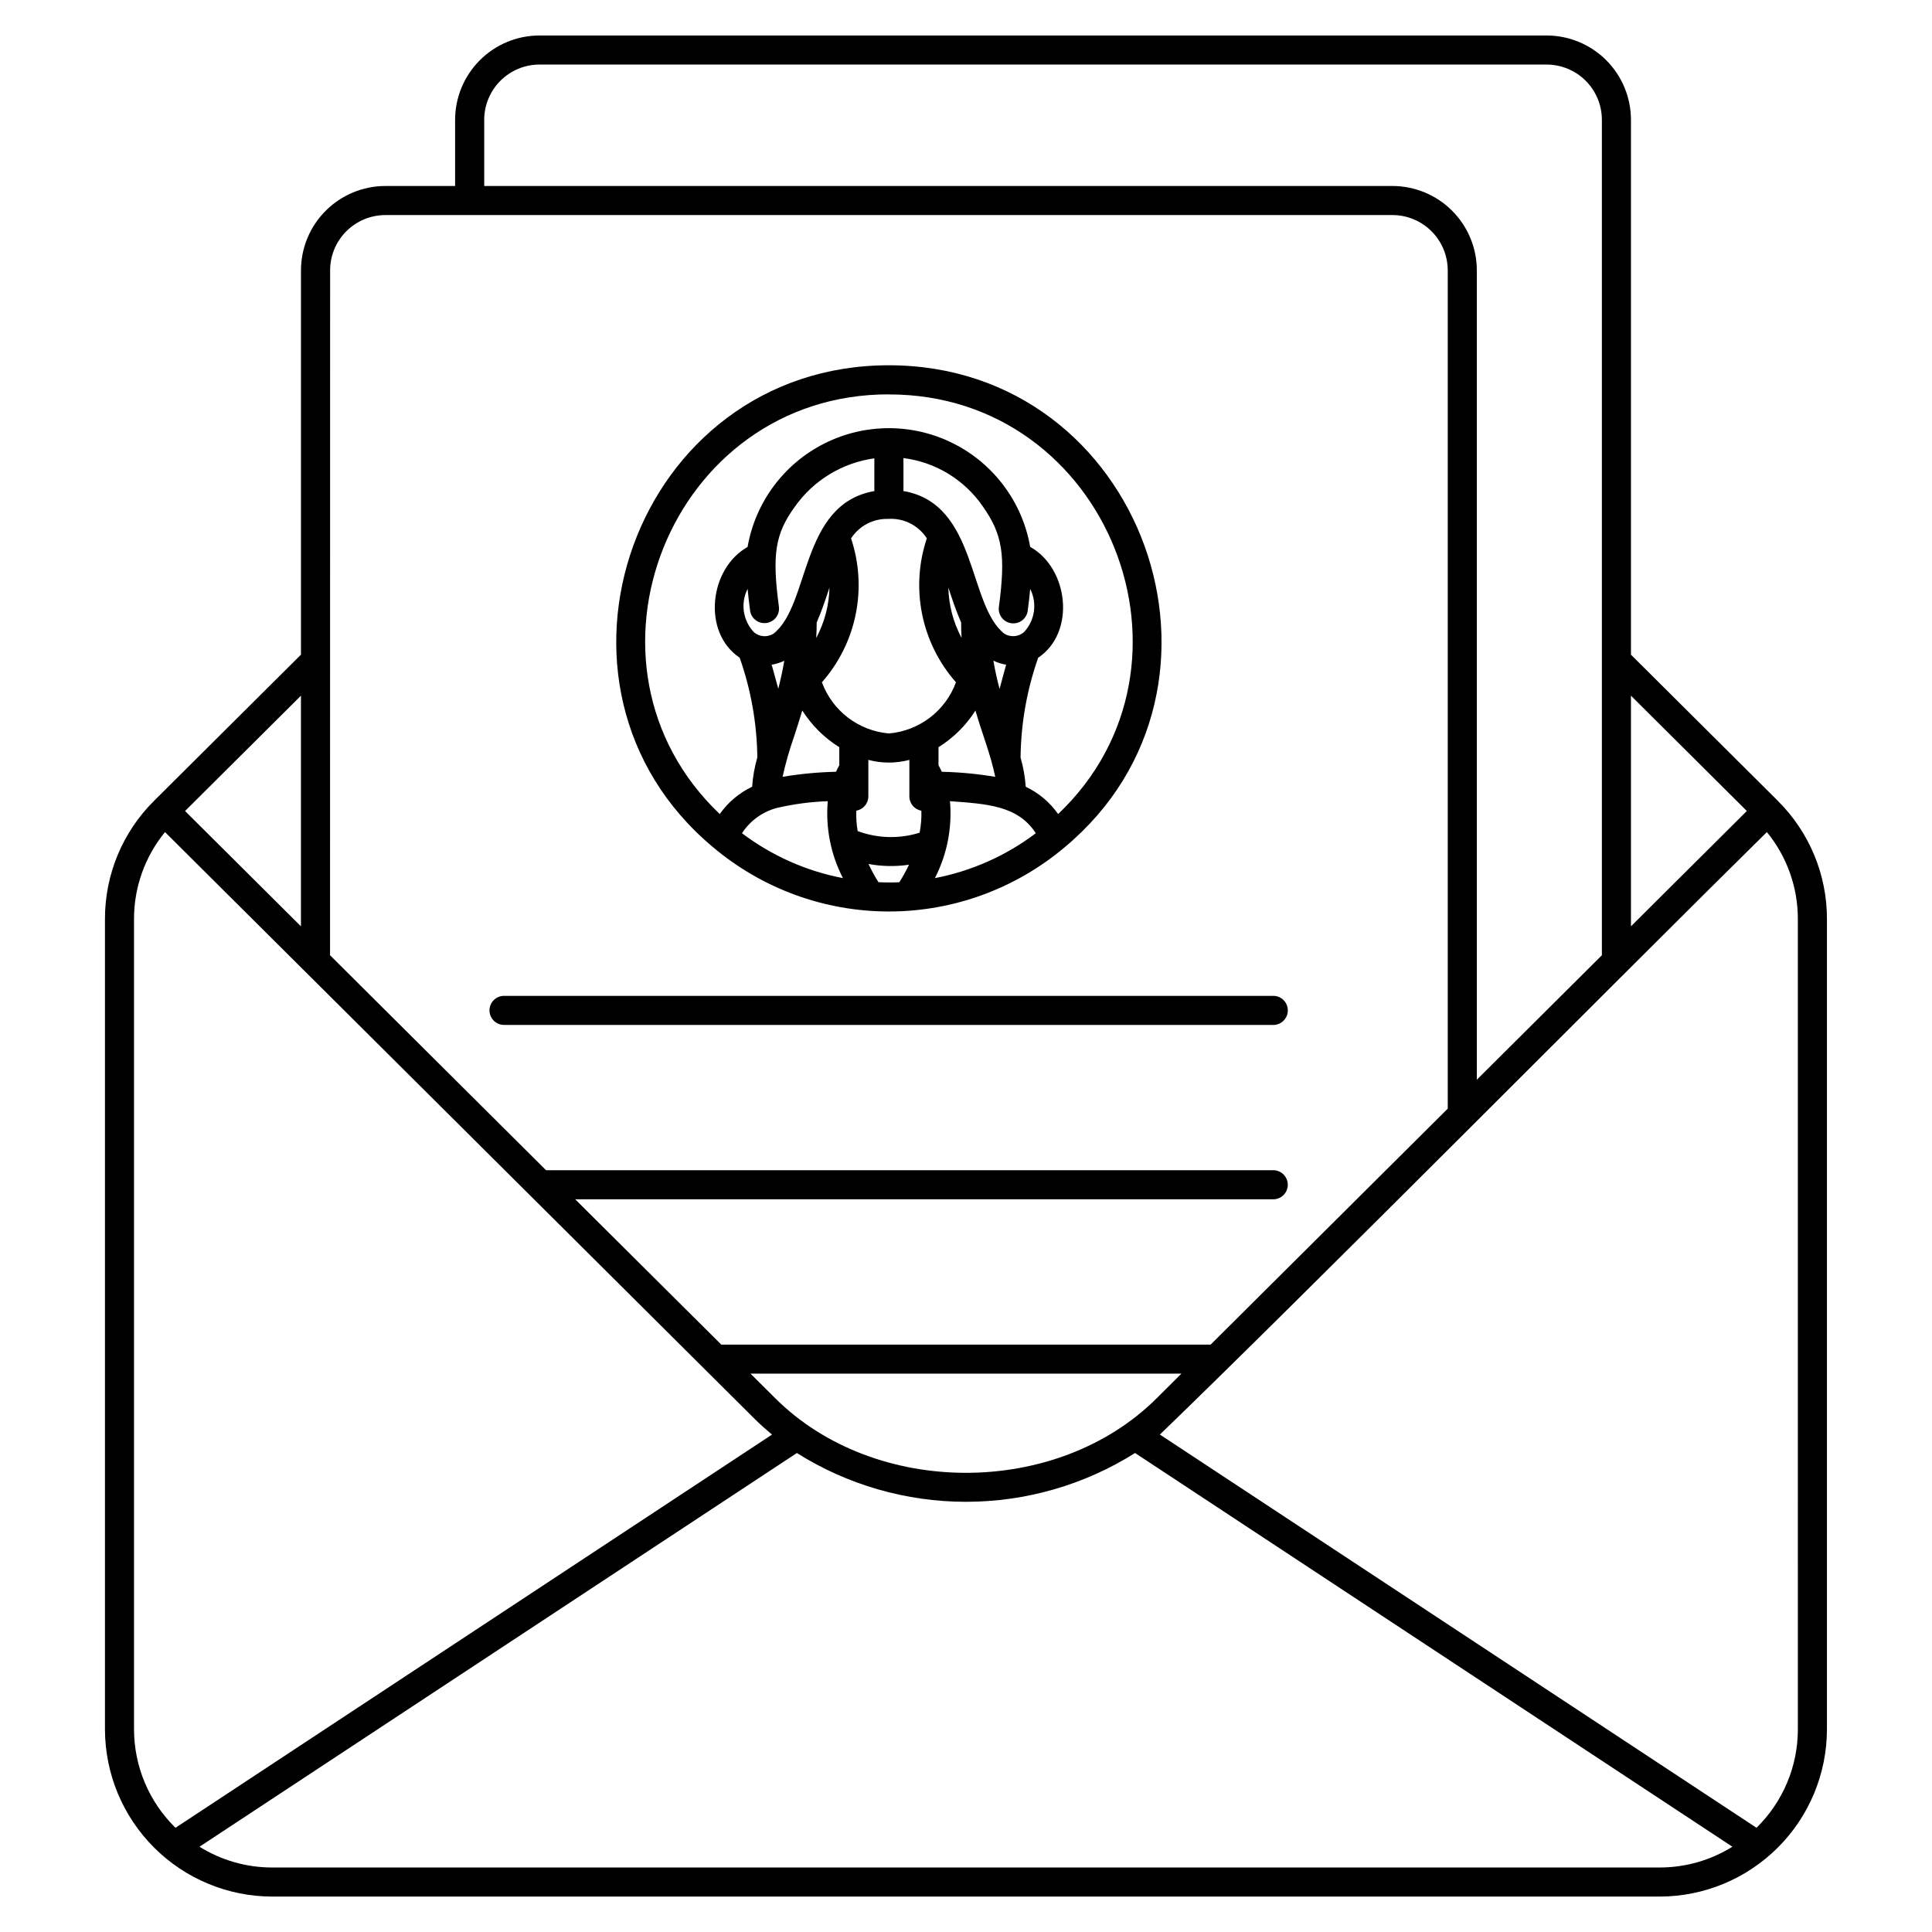 <?xml version="1.0" encoding="UTF-8"?>
<!-- Uploaded to: ICON Repo, www.iconrepo.com, Generator: ICON Repo Mixer Tools -->
<svg fill="#000000" width="800px" height="800px" version="1.1" viewBox="144 144 512 512" xmlns="http://www.w3.org/2000/svg">
 <path d="m332.96 368.51c13.035 11.004 29.547 17.043 46.609 17.043 17.059 0 33.57-6.039 46.605-17.043 51.109-42.637 20.801-127.7-46.609-127.71-67.41-0.012-97.719 85.043-46.605 127.71zm9.16-68.445c0.168 1.812 0.387 3.711 0.664 5.773l-0.004 0.004c0.309 2.086 2.238 3.539 4.328 3.258 2.09-0.281 3.566-2.188 3.316-4.281-1.867-13.895-0.996-19.352 4.207-26.516h-0.004c4.949-7.016 12.586-11.664 21.086-12.84v8.676c-19.766 3.438-16.969 30.23-26.766 37.824-1.621 0.98-3.688 0.82-5.137-0.406-2.938-3.086-3.617-7.688-1.691-11.492zm66.598 4.773c-0.281 2.109 1.199 4.047 3.309 4.328s4.047-1.199 4.328-3.309c0.277-2.051 0.492-3.961 0.656-5.781 1.918 3.797 1.246 8.391-1.68 11.477-1.453 1.223-3.519 1.383-5.144 0.402-9.773-7.609-7.031-34.438-26.766-37.828v-8.734c8.531 1.078 16.191 5.75 21.055 12.84 5.195 7.402 6.07 12.867 4.242 26.586zm-60.055 15.91-0.164-0.59c1.16-0.188 2.289-0.547 3.348-1.059-0.43 2.562-0.988 5.027-1.59 7.426-0.523-1.957-1.062-3.883-1.594-5.789zm30.824-39.242c4.059-0.227 7.926 1.742 10.133 5.16-4.418 13.184-1.477 27.723 7.723 38.148-1.367 3.719-3.766 6.965-6.914 9.367-3.148 2.398-6.914 3.852-10.859 4.191-3.941-0.34-7.703-1.797-10.852-4.195-3.144-2.402-5.539-5.648-6.906-9.363 9.188-10.422 12.129-24.949 7.727-38.129 2.168-3.359 5.953-5.324 9.949-5.164zm13.227 65.277v-4.773c3.953-2.457 7.297-5.773 9.789-9.707 1.746 6.035 4.035 11.668 5.246 17.559l-0.004 0.004c-4.68-0.785-9.41-1.23-14.152-1.34-0.27-0.578-0.562-1.156-0.879-1.727zm16.18-20.207c-0.637-2.406-1.199-4.898-1.629-7.492 1.066 0.52 2.203 0.875 3.371 1.059-0.566 2.137-1.191 4.262-1.742 6.449zm-10.188-17.656c0 1.395 0.039 2.769 0.117 4.117-2.199-4.113-3.398-8.684-3.508-13.344 1.039 3.137 2.086 6.328 3.391 9.246zm-35.039-8.746 0.152-0.461v-0.004c-0.105 4.672-1.312 9.254-3.519 13.371 0.09-1.359 0.133-2.738 0.133-4.141 1.238-2.773 2.242-5.793 3.234-8.766zm-9.238 39.039c0.711-2.176 1.465-4.488 2.184-6.93v-0.004c2.496 3.941 5.848 7.269 9.812 9.734v4.773c-0.316 0.574-0.609 1.156-0.875 1.738-4.746 0.109-9.477 0.555-14.16 1.34 0.801-3.609 1.816-7.168 3.039-10.656zm16.508 19.621v-0.004c1.84-0.32 3.184-1.918 3.184-3.785v-9.668c3.562 0.949 7.309 0.949 10.871 0v9.68c0 1.867 1.344 3.465 3.18 3.785 0.066 1.957-0.09 3.914-0.469 5.832-5.371 1.68-11.145 1.527-16.414-0.434-0.312-1.789-0.43-3.606-0.352-5.418zm24.828-2.508c9.805 0.707 18 1.16 22.734 8.484l0.004-0.004c-7.883 5.969-17.035 10.043-26.746 11.902 3.231-6.285 4.613-13.359 3.996-20.398zm-45.688 1.746 0.004-0.004c4.363-1.004 8.812-1.586 13.289-1.746-0.609 7.039 0.781 14.105 4.016 20.387-9.715-1.859-18.867-5.934-26.75-11.902 2.184-3.359 5.559-5.769 9.445-6.75zm26.734 19.738v-0.004c-0.984-1.555-1.871-3.172-2.648-4.844 3.543 0.656 7.168 0.723 10.73 0.191-0.754 1.605-1.609 3.16-2.566 4.652-1.828 0.078-3.691 0.078-5.516-0.012zm2.758-129.28c58.055-0.094 86.441 71.668 44.844 111.21l0.004-0.008c-2.191-3.109-5.152-5.602-8.586-7.238-0.184-2.617-0.641-5.207-1.371-7.727 0.094-9.016 1.672-17.953 4.668-26.457 10.039-6.742 8.051-23.707-2.121-29.387-2.074-11.844-9.633-22.008-20.379-27.406-10.75-5.398-23.414-5.394-34.156 0.012-10.742 5.41-18.293 15.578-20.359 27.426-10.145 5.695-12.113 22.629-2.09 29.348v0.004c2.992 8.492 4.57 17.418 4.676 26.418-0.73 2.535-1.191 5.141-1.375 7.769-3.438 1.637-6.394 4.129-8.586 7.238-41.609-39.57-13.195-111.33 44.832-111.22zm-105.85 163.23c0-2.125 1.723-3.848 3.852-3.848h204c2.07 0.078 3.711 1.777 3.711 3.852 0 2.074-1.641 3.777-3.711 3.852h-204c-1.023 0-2.004-0.406-2.727-1.129-0.723-0.723-1.125-1.703-1.125-2.727zm341.41-55.551-38.91-38.715v-141.74c-0.008-5.926-2.363-11.605-6.551-15.797-4.188-4.188-9.867-6.547-15.793-6.551h-266.92c-5.926 0.004-11.605 2.363-15.793 6.551-4.191 4.191-6.547 9.871-6.555 15.797v17.535h-18.504c-5.922 0.012-11.602 2.367-15.789 6.559-4.191 4.188-6.547 9.867-6.555 15.789v101.85l-38.91 38.715c-8.355 8.277-13.051 19.559-13.035 31.324v214.75c0.016 11.754 4.688 23.023 13 31.332 8.309 8.312 19.578 12.988 31.332 13.004h367.68c11.754-0.016 23.023-4.691 31.332-13.004 8.312-8.309 12.988-19.578 13-31.332v-214.73c0.016-11.766-4.68-23.047-13.035-31.328zm-8.199 2.711-30.711 30.562v-61.125zm-334.61-183.17c0.004-3.883 1.547-7.602 4.293-10.348 2.742-2.746 6.461-4.289 10.344-4.297h266.92c3.883 0.008 7.602 1.551 10.348 4.297 2.742 2.746 4.285 6.465 4.289 10.348v221.4l-33.141 32.984v-214.5c-0.008-5.922-2.363-11.602-6.555-15.793-4.188-4.188-9.867-6.543-15.793-6.555h-240.7zm-40.836 39.887v-0.004c0.004-3.879 1.547-7.602 4.293-10.344 2.742-2.746 6.465-4.293 10.344-4.297h266.9c3.883 0.004 7.606 1.551 10.348 4.297 2.746 2.742 4.289 6.465 4.297 10.344v222.17l-62.836 62.531h-129.68l-38.715-38.508h185.13c2.07-0.078 3.711-1.781 3.711-3.852 0-2.074-1.641-3.777-3.711-3.856h-192.86l-57.242-56.973zm117.97 298.92-6.566-6.535h114.2l-6.562 6.535c-26.449 26.34-74.625 26.34-101.07 0zm-125.7-125.07-30.711-30.562 30.711-30.562zm-44.238 212.79v-214.73c-0.012-8.398 2.891-16.539 8.211-23.039l156.29 155.54c1.453 1.449 2.992 2.812 4.57 4.133l-158.08 104.2c-7.023-6.867-10.984-16.277-10.988-26.102zm36.625 36.629c-6.812 0.004-13.492-1.902-19.273-5.504l158.31-104.34c13.422 8.449 28.953 12.93 44.812 12.93s31.391-4.481 44.812-12.93l158.3 104.34c-5.785 3.602-12.465 5.508-19.277 5.504zm404.31-36.629c0.008 9.82-3.945 19.23-10.961 26.102l-158.11-104.21c37.223-35.871 124.57-123.93 160.86-159.66v-0.004c5.316 6.5 8.219 14.641 8.207 23.039z"/>
</svg>